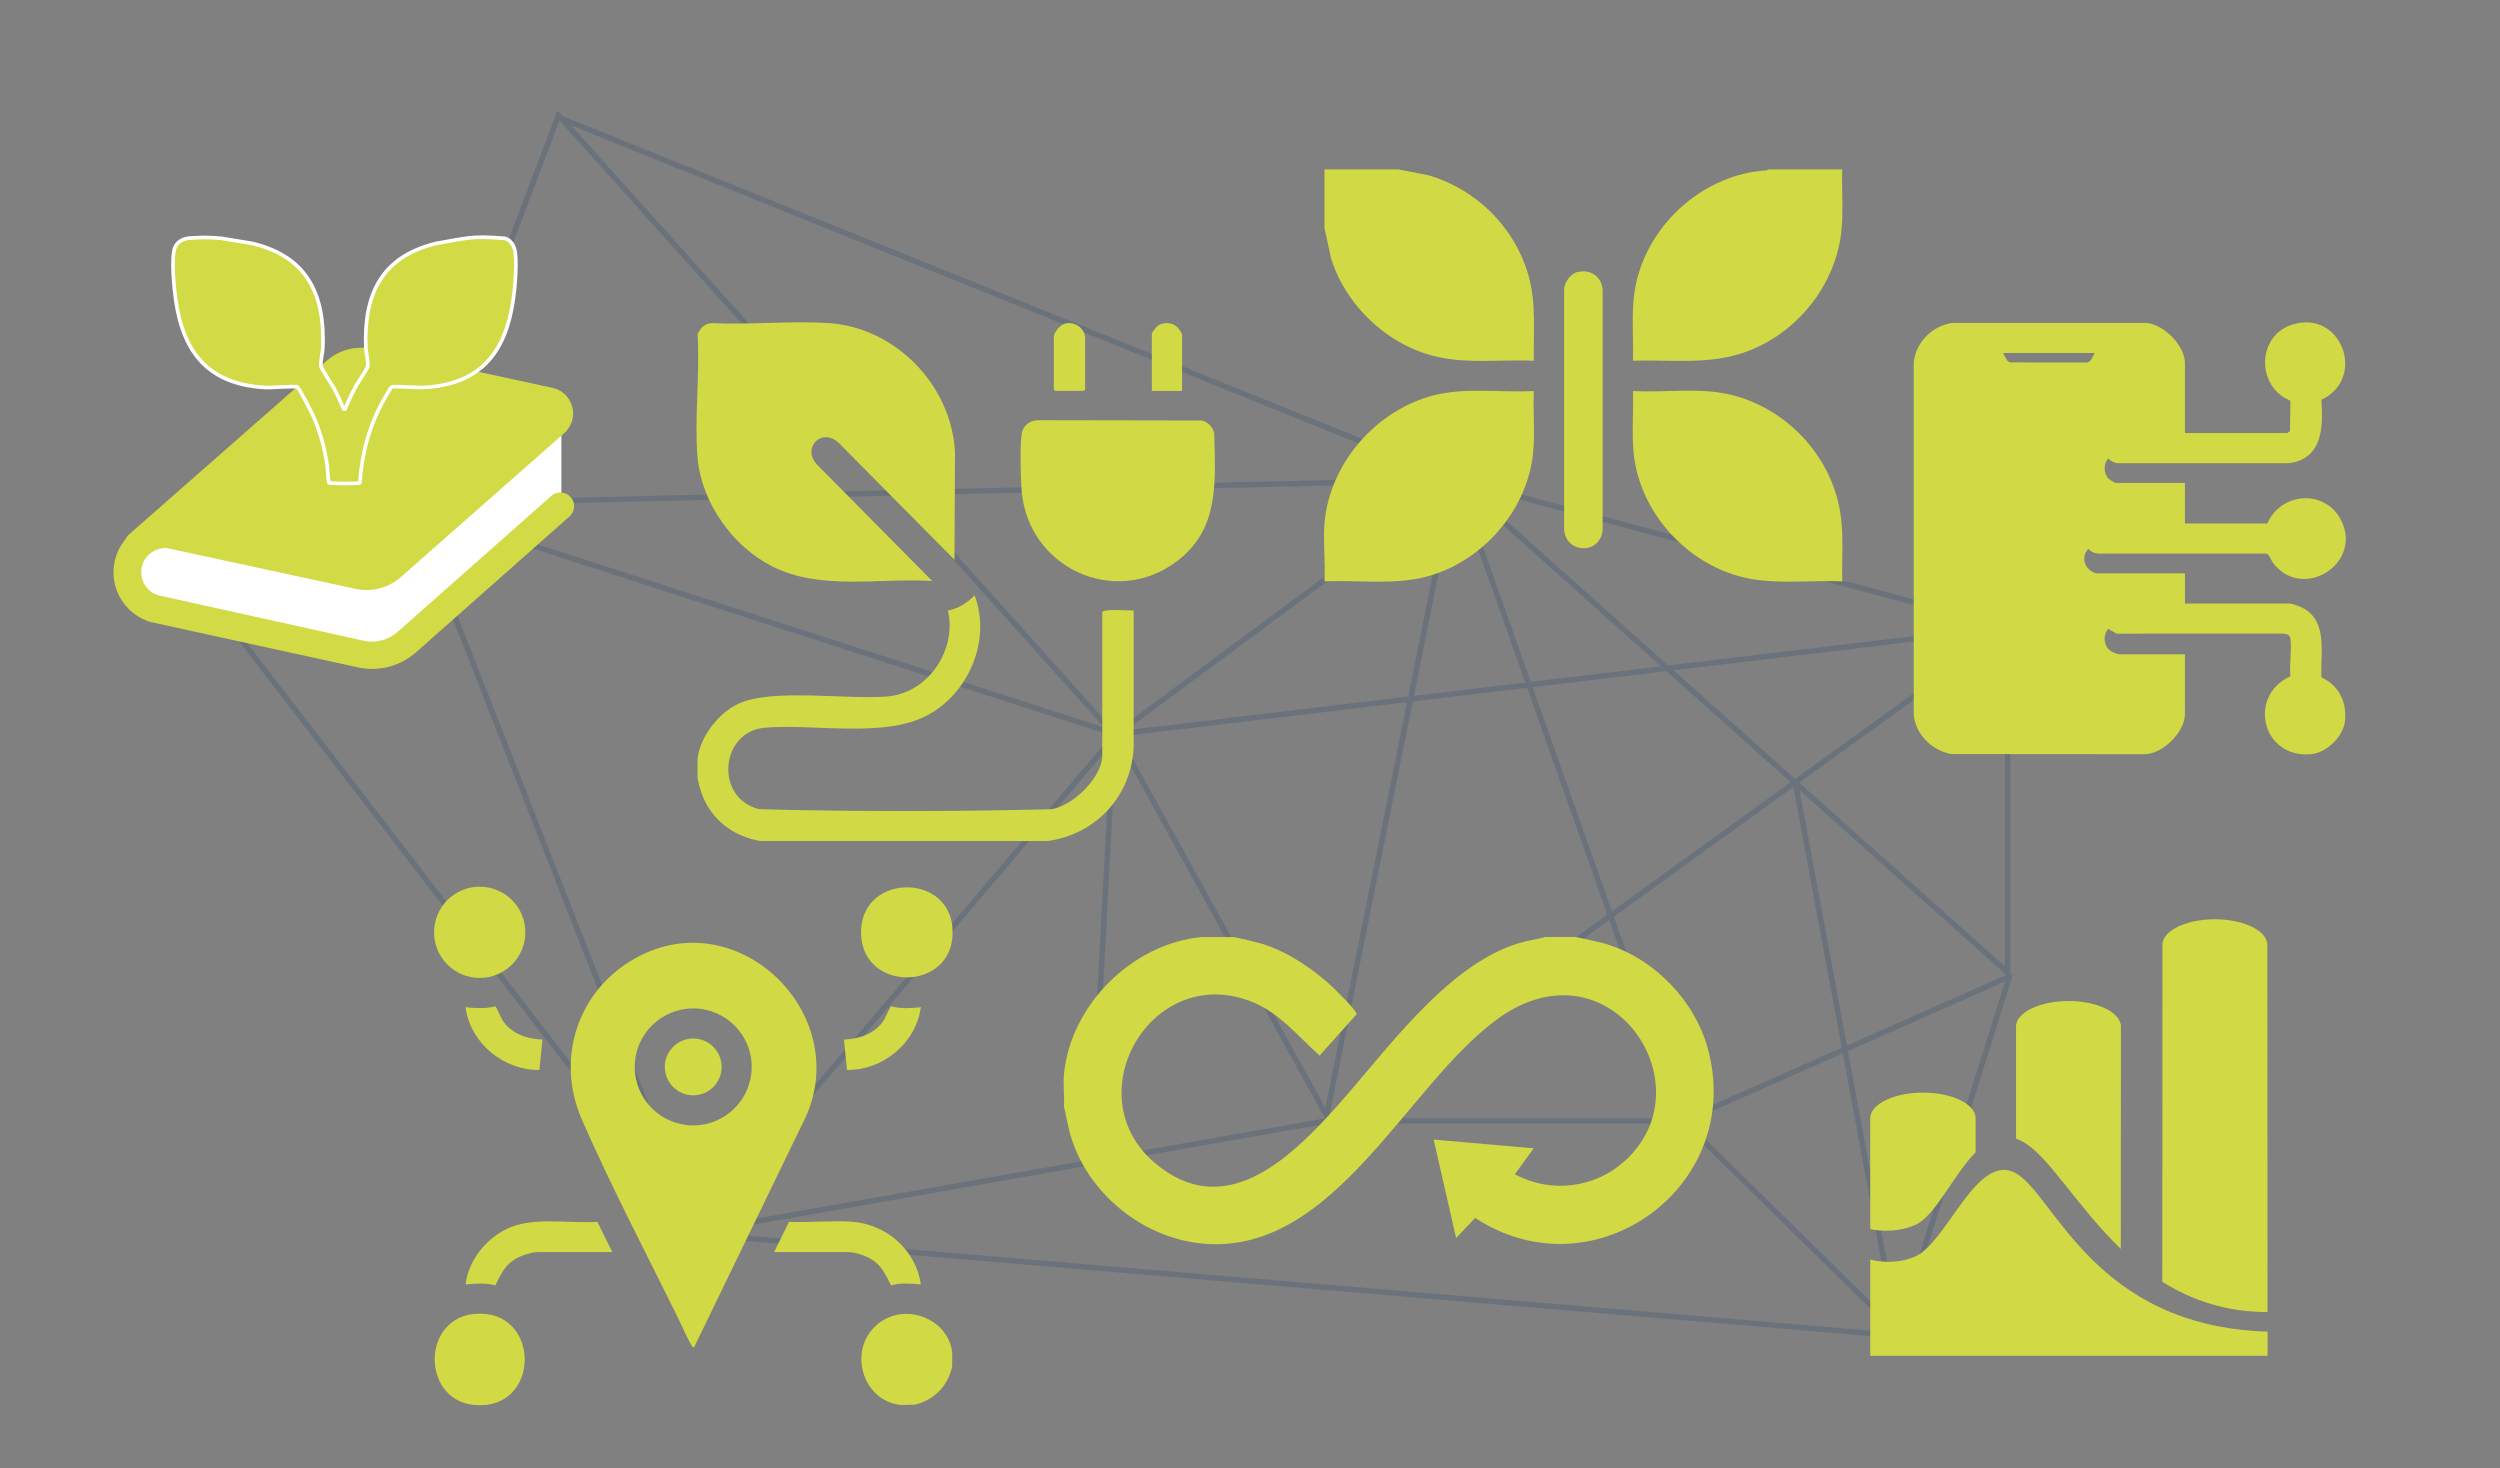 <?xml version="1.0" encoding="UTF-8"?>
<svg xmlns="http://www.w3.org/2000/svg" xmlns:xlink="http://www.w3.org/1999/xlink" id="Ebene_2" data-name="Ebene 2" viewBox="0 0 680.99 400">
  <rect x="0" y="0" width="680.99" height="400" fill="#808080" stroke="none"/>
  <defs>
    <style>
      .cls-1, .cls-2 {
        fill: none;
      }

      .cls-3 {
        fill: #d1d944;
      }

      .cls-4 {
        clip-path: url(#clippath-1);
      }

      .cls-5 {
        clip-path: url(#clippath-2);
      }

      .cls-2 {
        stroke: #14406d;
        stroke-linecap: round;
        stroke-linejoin: round;
        stroke-width: 1.5px;
      }

      .cls-6 {
        fill: #fff;
      }

      .cls-7 {
        opacity: .2;
      }

      .cls-8, .cls-9 {
        fill: #d2da45;
      }

      .cls-9 {
        stroke: #fff;
        stroke-miterlimit: 10;
      }

      .cls-10 {
        clip-path: url(#clippath);
      }
    </style>
    <clipPath id="clippath">
      <rect class="cls-1" width="680.99" height="400"></rect>
    </clipPath>
    <clipPath id="clippath-1">
      <rect class="cls-1" width="680.99" height="400"></rect>
    </clipPath>
    <clipPath id="clippath-2">
      <rect class="cls-1" x="32.24" y="15.49" width="532.88" height="350.08"></rect>
    </clipPath>
  </defs>
  <g id="Ebene_1-2" data-name="Ebene 1">
    <g class="cls-10">
      <g class="cls-4">
        <g class="cls-7">
          <g class="cls-5">
            <polygon class="cls-2" points="111.9 137.9 49.99 153.9 189.56 334.9 304.06 200 111.9 137.9"></polygon>
            <polygon class="cls-2" points="304.06 200 361.36 303.9 395.99 131.9 304.06 200"></polygon>
            <polygon class="cls-2" points="396.73 130.72 546.87 170.9 546.87 264.9 396.73 130.72"></polygon>
            <polyline class="cls-2" points="396.4 130.72 111.9 137.32 151.99 31.9 396.73 130.72 458.49 305.33 516.99 362.9 547.37 266.01 458.49 305.33 361.36 305.33 189.56 335.58 111.9 137.32"></polyline>
            <polyline class="cls-2" points="297.24 315.9 303.41 200 151.99 31.24"></polyline>
            <polyline class="cls-2" points="189.56 336.15 516.99 363.83 488.99 212.9"></polyline>
            <polyline class="cls-2" points="303.92 200 547.37 170.9 361.36 305.33"></polyline>
          </g>
        </g>
        <path class="cls-3" d="M501.82,46.15c-.23,6.59.58,13.38-.68,19.86-2.76,14.19-13.61,26.27-27.42,30.45-9.41,2.85-19.21,1.48-28.92,1.79.23-7.25-.7-14.62,1.01-21.73,3.92-16.25,18.69-29.1,35.46-30.12l.44-.26h20.11Z"></path>
        <path class="cls-3" d="M380.89,46.15l8.2,1.58c12.93,3.77,23.46,14.09,27.2,27.09,2.24,7.81,1.38,15.4,1.52,23.43-8.46-.35-17.36.82-25.68-.91-13.63-2.83-25.4-13.72-29.55-26.95l-1.8-8.26v-15.99h20.11Z"></path>
        <path class="cls-3" d="M360.78,142.64c1.28-16.3,14.03-30.89,29.69-34.93,8.76-2.26,18.34-.73,27.33-1.18-.27,6.57.62,13.44-.63,19.91-2.78,14.33-14.17,26.61-28.18,30.52-9.09,2.54-18.86.97-28.21,1.4.3-5.11-.4-10.66,0-15.72"></path>
        <path class="cls-3" d="M501.82,158.36c-9.94-.42-20.1,1.27-29.69-1.86-13.32-4.35-24.06-16.22-26.7-30.07-1.24-6.48-.37-13.32-.63-19.91,8.63.48,18.03-1.03,26.45.96,15.08,3.56,27.21,16.23,29.94,31.52,1.14,6.37.46,12.9.64,19.35"></path>
        <path class="cls-3" d="M429.85,74.06c3.58-.74,6.51,1.38,6.7,5.03v65.35c-.7,6.79-10.16,6.36-10.49-.26v-65.35c.06-1.99,1.81-4.35,3.79-4.77"></path>
        <path class="cls-3" d="M259.38,252.04c.11.87.11,2.99,0,3.86-1.79,14.1-24.12,13.85-24.82-1.23-.75-16.27,22.95-17.32,24.82-2.63"></path>
        <path class="cls-3" d="M132.6,382.67c-.87.11-2.99.11-3.86,0-14.05-1.79-13.89-24.12,1.23-24.82,16.32-.75,17.26,22.96,2.63,24.82"></path>
        <path class="cls-3" d="M259.38,368.34v3.86c-1.14,5.36-5.07,9.38-10.47,10.47-1.23-.11-2.67.15-3.86,0-10.31-1.31-14.23-15.23-5.92-22.04,7.3-5.98,19.07-1.57,20.25,7.71"></path>
        <path class="cls-3" d="M204.76,290.62c0-8.8-7.13-15.93-15.93-15.93s-15.93,7.13-15.93,15.93,7.13,15.93,15.93,15.93,15.93-7.13,15.93-15.93M189.09,366.96c-.64.14-.44-.09-.61-.35-1.29-2-2.65-5.29-3.75-7.54-8.69-17.61-18.47-36.31-26.27-54.21-7.2-16.53-1.1-35.12,14.65-43.88,27.85-15.47,59.12,15.08,46.35,43.32l-30.37,62.65Z"></path>
        <path class="cls-3" d="M143.1,253.96c0,6.86-5.56,12.43-12.43,12.43s-12.43-5.56-12.43-12.43,5.56-12.43,12.43-12.43,12.43,5.56,12.43,12.43"></path>
        <path class="cls-3" d="M166.77,341.06h-20.26c-1.76,0-4.77,1.04-6.29,1.98-2.81,1.74-3.88,4.27-5.3,7.08-2.73-.72-5.34-.51-8.11-.24.85-7.27,6.81-14.04,13.78-16.12,6.77-2.02,15.1-.5,22.15-.92l4.04,8.22Z"></path>
        <path class="cls-3" d="M210.87,341.06l4.04-8.22c5.56.21,11.54-.43,17.05-.06,9.43.65,17.55,7.65,18.87,17.1-2.77-.27-5.38-.48-8.11.24-1.43-2.81-2.5-5.34-5.3-7.08-1.52-.94-4.54-1.98-6.29-1.98h-20.26Z"></path>
        <path class="cls-3" d="M147.76,283.18l-.83,8.27c-9.81.12-18.84-7.33-20.12-17.09,2.77.27,5.38.48,8.11-.24.25.06,1.57,3.18,1.97,3.8,2.41,3.67,6.61,5.09,10.86,5.26"></path>
        <path class="cls-3" d="M250.83,274.36c-1.33,9.8-10.29,17.19-20.12,17.09l-.82-8.27c4.25-.18,8.45-1.6,10.86-5.26.4-.61,1.72-3.73,1.97-3.8,2.73.72,5.34.51,8.11.24"></path>
        <path class="cls-3" d="M196.57,290.62c0,4.28-3.47,7.74-7.74,7.74s-7.74-3.47-7.74-7.74,3.47-7.74,7.74-7.74,7.74,3.47,7.74,7.74"></path>
        <path class="cls-3" d="M336.01,255.23c3.13.7,6.25,1.28,9.29,2.36,6.04,2.14,12.02,6.21,16.79,10.45,1.13,1,7.62,7.31,7.46,8.23l-10.09,11.26c-6.09-5.38-11.05-11.88-19-14.86-27.14-10.15-47.44,25.74-25.96,44.04,18.79,16.02,36.38-.66,48.97-14.57,13.59-15.01,29.97-38.88,49.96-45.14,2.45-.77,5.04-1.08,7.51-1.77h8.29c3.14.74,6.31,1.22,9.39,2.26,12.35,4.18,22.86,15.09,26.44,27.62,10.77,37.66-30.54,68.04-63.23,46.66l-5.19,5.45-6.12-26.8,27.25,2.37-5.13,7.09c9.73,5.2,21.62,3.83,29.83-3.53,23-20.62-3.96-60.71-34.3-38.96-24.83,17.79-44.35,64.01-79.85,61.42-16.18-1.18-31.07-12.83-36.25-28.07-1.04-3.07-1.52-6.24-2.26-9.37.19-2.81-.26-5.91,0-8.67,1.75-18.88,18.59-35.7,37.52-37.45h8.69Z"></path>
        <path class="cls-3" d="M570.55,96.16h-24.88c.47.81.88,2.36,1.93,2.56l20.53.02c1.5.1,1.85-1.57,2.42-2.58M595.17,117.96h27.83c.07,0,.7-.4.77-.51l.14-8.29c-9.36-3.78-9.25-17.73.56-20.76,13.39-4.14,20.25,14.68,7.88,20.5.48,7.47.36,16.02-8.83,17.28h-46.44c-1.1.01-2.04-.57-2.81-1.29-1.33,1.44-1.29,4.14.12,5.52.27.27,1.66,1.14,1.93,1.14h18.85v11.03h22.44c3.76-8.57,15.79-9.4,20.1-.86,5.98,11.86-10.55,22.15-18.53,11.61-.52-.69-1.14-2.41-1.82-2.54h-45.66c-1.09-.03-2.12-.43-2.81-1.28-1.78,1.6-1.36,4.55.51,5.9.25.18,1.36.77,1.54.77h24.24v8.21h28.59c.54,0,2.66.8,3.26,1.1,7.22,3.54,5,12.45,5.32,18.99,4.77,2.27,7.04,6.81,6.39,12.07-.5,4.12-4.97,8.45-9.08,8.87-13.4,1.37-17.61-15.8-5.76-21.2-.34-3.18.42-7.16,0-10.23-.17-1.22-1.08-1.31-2.18-1.41l-45.15.02-2.3-1.28c-1.51,1.69-1.24,4.69.66,6,.45.32,1.95.92,2.42.92h17.82v16.29c0,4.83-6.14,11.02-11.15,10.91l-52.56-.04c-5.26-1.03-9.77-5.37-10.17-10.86v-95.94c.67-5.48,5.02-9.77,10.4-10.63h52.83c4.78.21,10.65,6.18,10.65,10.9v19.11Z"></path>
        <path class="cls-3" d="M190.01,91.05c.68,10.87-.91,22.87,0,33.61,1.04,12.21,9.54,24.17,20.34,29.62,13.26,6.7,29.23,3.06,43.59,3.99l-31.35-31.68c-4.25-4.54,1.07-10.19,5.77-6.06l31.63,31.95.15-29.35c-.98-18.26-16.24-33.96-34.51-35.13-10.38-.66-21.45.52-31.91.01-1.94.22-2.9,1.37-3.71,3.03"></path>
        <path class="cls-3" d="M285.42,229.09c12.98-1.83,22.6-12.01,23.38-25.2v-37.62c-1.72.09-7.64-.49-8.54.42v39.12c0,5.91-8.15,13.94-14.01,14.62-26.4.65-53.09.68-79.48-.01-12.24-3.07-10.52-21.16,1.5-22.19,13.41-1.16,32.78,2.98,44.6-3.52,11.13-6.13,17.16-20.39,12.6-32.55-1.99,2.07-4.41,3.62-7.27,4.15,2.51,10.67-5.3,22.4-16.38,23.39-10.95.98-31.68-2.34-40.83,2.06-5.38,2.59-10.34,8.99-10.99,15.02v5.23c.71,3.3,1.65,6.15,3.62,8.91,3.23,4.53,8,7.18,13.43,8.17h78.36Z"></path>
        <path class="cls-3" d="M327.28,114.54l-44.49-.08c-2.23.02-4.2,1.5-4.5,3.75-.48,3.5-.28,11.43-.02,15.13,1.46,21.19,25.42,32.48,42.47,19.42,11.56-8.85,10.27-21.67,10.02-34.83-.39-1.59-1.83-3.12-3.48-3.4"></path>
        <path class="cls-3" d="M295.59,91.74c-.36-2.58-3.01-4.25-5.51-3.59-1.23.33-3.02,2.32-3.02,3.59v14.33l.41.41h7.7l.41-.41v-14.33Z"></path>
        <path class="cls-3" d="M313.74,106.48h8.25v-15.29c0-.4-1.01-1.85-1.39-2.19-1.43-1.24-3.62-1.32-5.19-.28-.43.29-1.66,1.81-1.66,2.19v15.57Z"></path>
        <path class="cls-3" d="M523.87,297.61c-7.9,0-14.42,3.13-14.42,7.01,0,.15-.02.29,0,.44v29.74c.16.04,6.08,1.5,12.17-1.09,5.57-2.38,10.38-13.62,16.54-19.84v-9.24s0-.04,0-.04h0c-.04-3.85-6.43-6.97-14.3-6.97"></path>
        <path class="cls-3" d="M563.44,272.68c-7.9,0-14.3,3.14-14.3,7.01,0,.12,0,.25.02.37v30.12c.38.13.78.29,1.19.48,7.37,3.47,15.03,17.68,27.35,29.53l.03-60.31c0-.07.01-.14.01-.2,0-3.87-6.4-7.01-14.3-7.01Z"></path>
        <path class="cls-3" d="M603.32,250.4c-7.89,0-14.3,3.14-14.3,7.01,0,.12,0,.25.02.37l-.03,91.38c7.79,4.9,17.2,8.24,28.65,8.24l-.05-99.78c0-.07.01-.14.01-.2,0-3.87-6.41-7.02-14.3-7.02"></path>
        <path class="cls-3" d="M509.45,343.09s6,1.84,12.17-.79c8.73-3.72,16.9-28.67,27.51-22.71,10.52,5.92,21.33,41.72,68.53,43.14.1,0,0,6.58,0,6.58h-108.21v-26.22Z"></path>
      </g>
    </g>
    <g>
      <polygon class="cls-6" points="37.66 161.3 103.81 178.53 152.92 138.46 152.92 112.02 98.94 156.77 37.66 147.37 37.66 161.3"></polygon>
      <g id="g5">
        <g id="g2">
          <path id="path1-3" class="cls-8" d="M155.42,135.4c-1.35-1.54-3.7-1.68-5.24-.32l-10.95,9.69-30.92,27.36c-1.95,1.72-4.43,2.64-6.98,2.64-.74,0-1.49-.07-2.23-.23l-17.68-3.92-21.34-4.71-14.97-3.31-2.14-.48c-.68-.23-1.28-.53-1.81-.92-.85-.62-1.52-1.42-1.99-2.34-.47-.92-.72-1.95-.72-2.99,0-.64.11-1.31.3-1.96.23-.71.57-1.35.98-1.91.6-.85,1.42-1.52,2.34-1.98.91-.48,1.93-.72,2.98-.72.18,0,.35.02.53.02l15.43,3.33,35.78,7.74c4.43.97,9.05-.23,12.45-3.24l22-19.38,22.46-19.79c2.02-1.79,2.87-4.55,2.18-7.15-.67-2.62-2.76-4.63-5.4-5.19l-2.8-.6-20.41-4.41-25.84-5.58c-4.43-.97-9.05.23-12.45,3.24l-34.52,30.32-10.38,9.12-9.03,7.93c-.37.42-.69.85-.97,1.31-.16.2-.3.37-.44.59-.88,1.21-1.59,2.58-2.07,4.09-.44,1.4-.65,2.83-.65,4.23,0,3.03.97,5.92,2.69,8.29.87,1.21,1.91,2.27,3.14,3.15,1.2.89,2.58,1.6,4.09,2.06l.16.05,15.75,3.45,14.91,3.26,25.9,5.67c1.26.28,2.53.41,3.81.41,4.34,0,8.57-1.56,11.9-4.48l.88-.78,30.75-27.23,10.24-9.07c1.54-1.37,1.68-3.72.32-5.26h0Z"></path>
        </g>
        <path id="path2" class="cls-9" d="M60.15,64.9l8.38,1.37s.29.06.4.09c14.75,3.6,19.61,13.87,19.01,28.47-.06,1.2-.74,4-.51,4.95.23.89,2.77,4.57,3.43,5.8,1.03,1.89,1.94,3.89,2.8,5.86.57.11.4-.23.54-.57.86-1.83,1.66-3.69,2.63-5.49.66-1.2,3.12-4.72,3.34-5.6.23-.91-.46-3.75-.51-4.95-.6-14.72,4.26-24.9,19.18-28.53h.06c8.76-1.56,9.91-2.06,18.3-1.4,1.36.11,2.37,1.29,2.86,2.66.97,2.66.2,11.01-.26,14.09-2.12,14.61-9.06,23.04-24.36,23.9-1.43.09-8.29-.43-8.81-.14-.17.11-1.72,2.83-2,3.32-4,7.06-6.06,14.67-6.6,22.76,0,.31-8.41.29-8.46-.03-.31-1.66-.26-3.37-.51-5.06-.63-4.35-1.89-8.81-3.63-12.84-.46-1.06-3.92-7.83-4.43-8.15-.49-.31-7.35.23-8.78.14-15.18-.86-22.18-9.18-24.33-23.64-.46-3.14-1.29-11.64-.29-14.35.26-.71.69-1.23,1.2-1.66.89-.71,2-1.02,3.14-1.06,2.16-.08,3.52-.33,8.26.06"></path>
      </g>
    </g>
  </g>
</svg>
